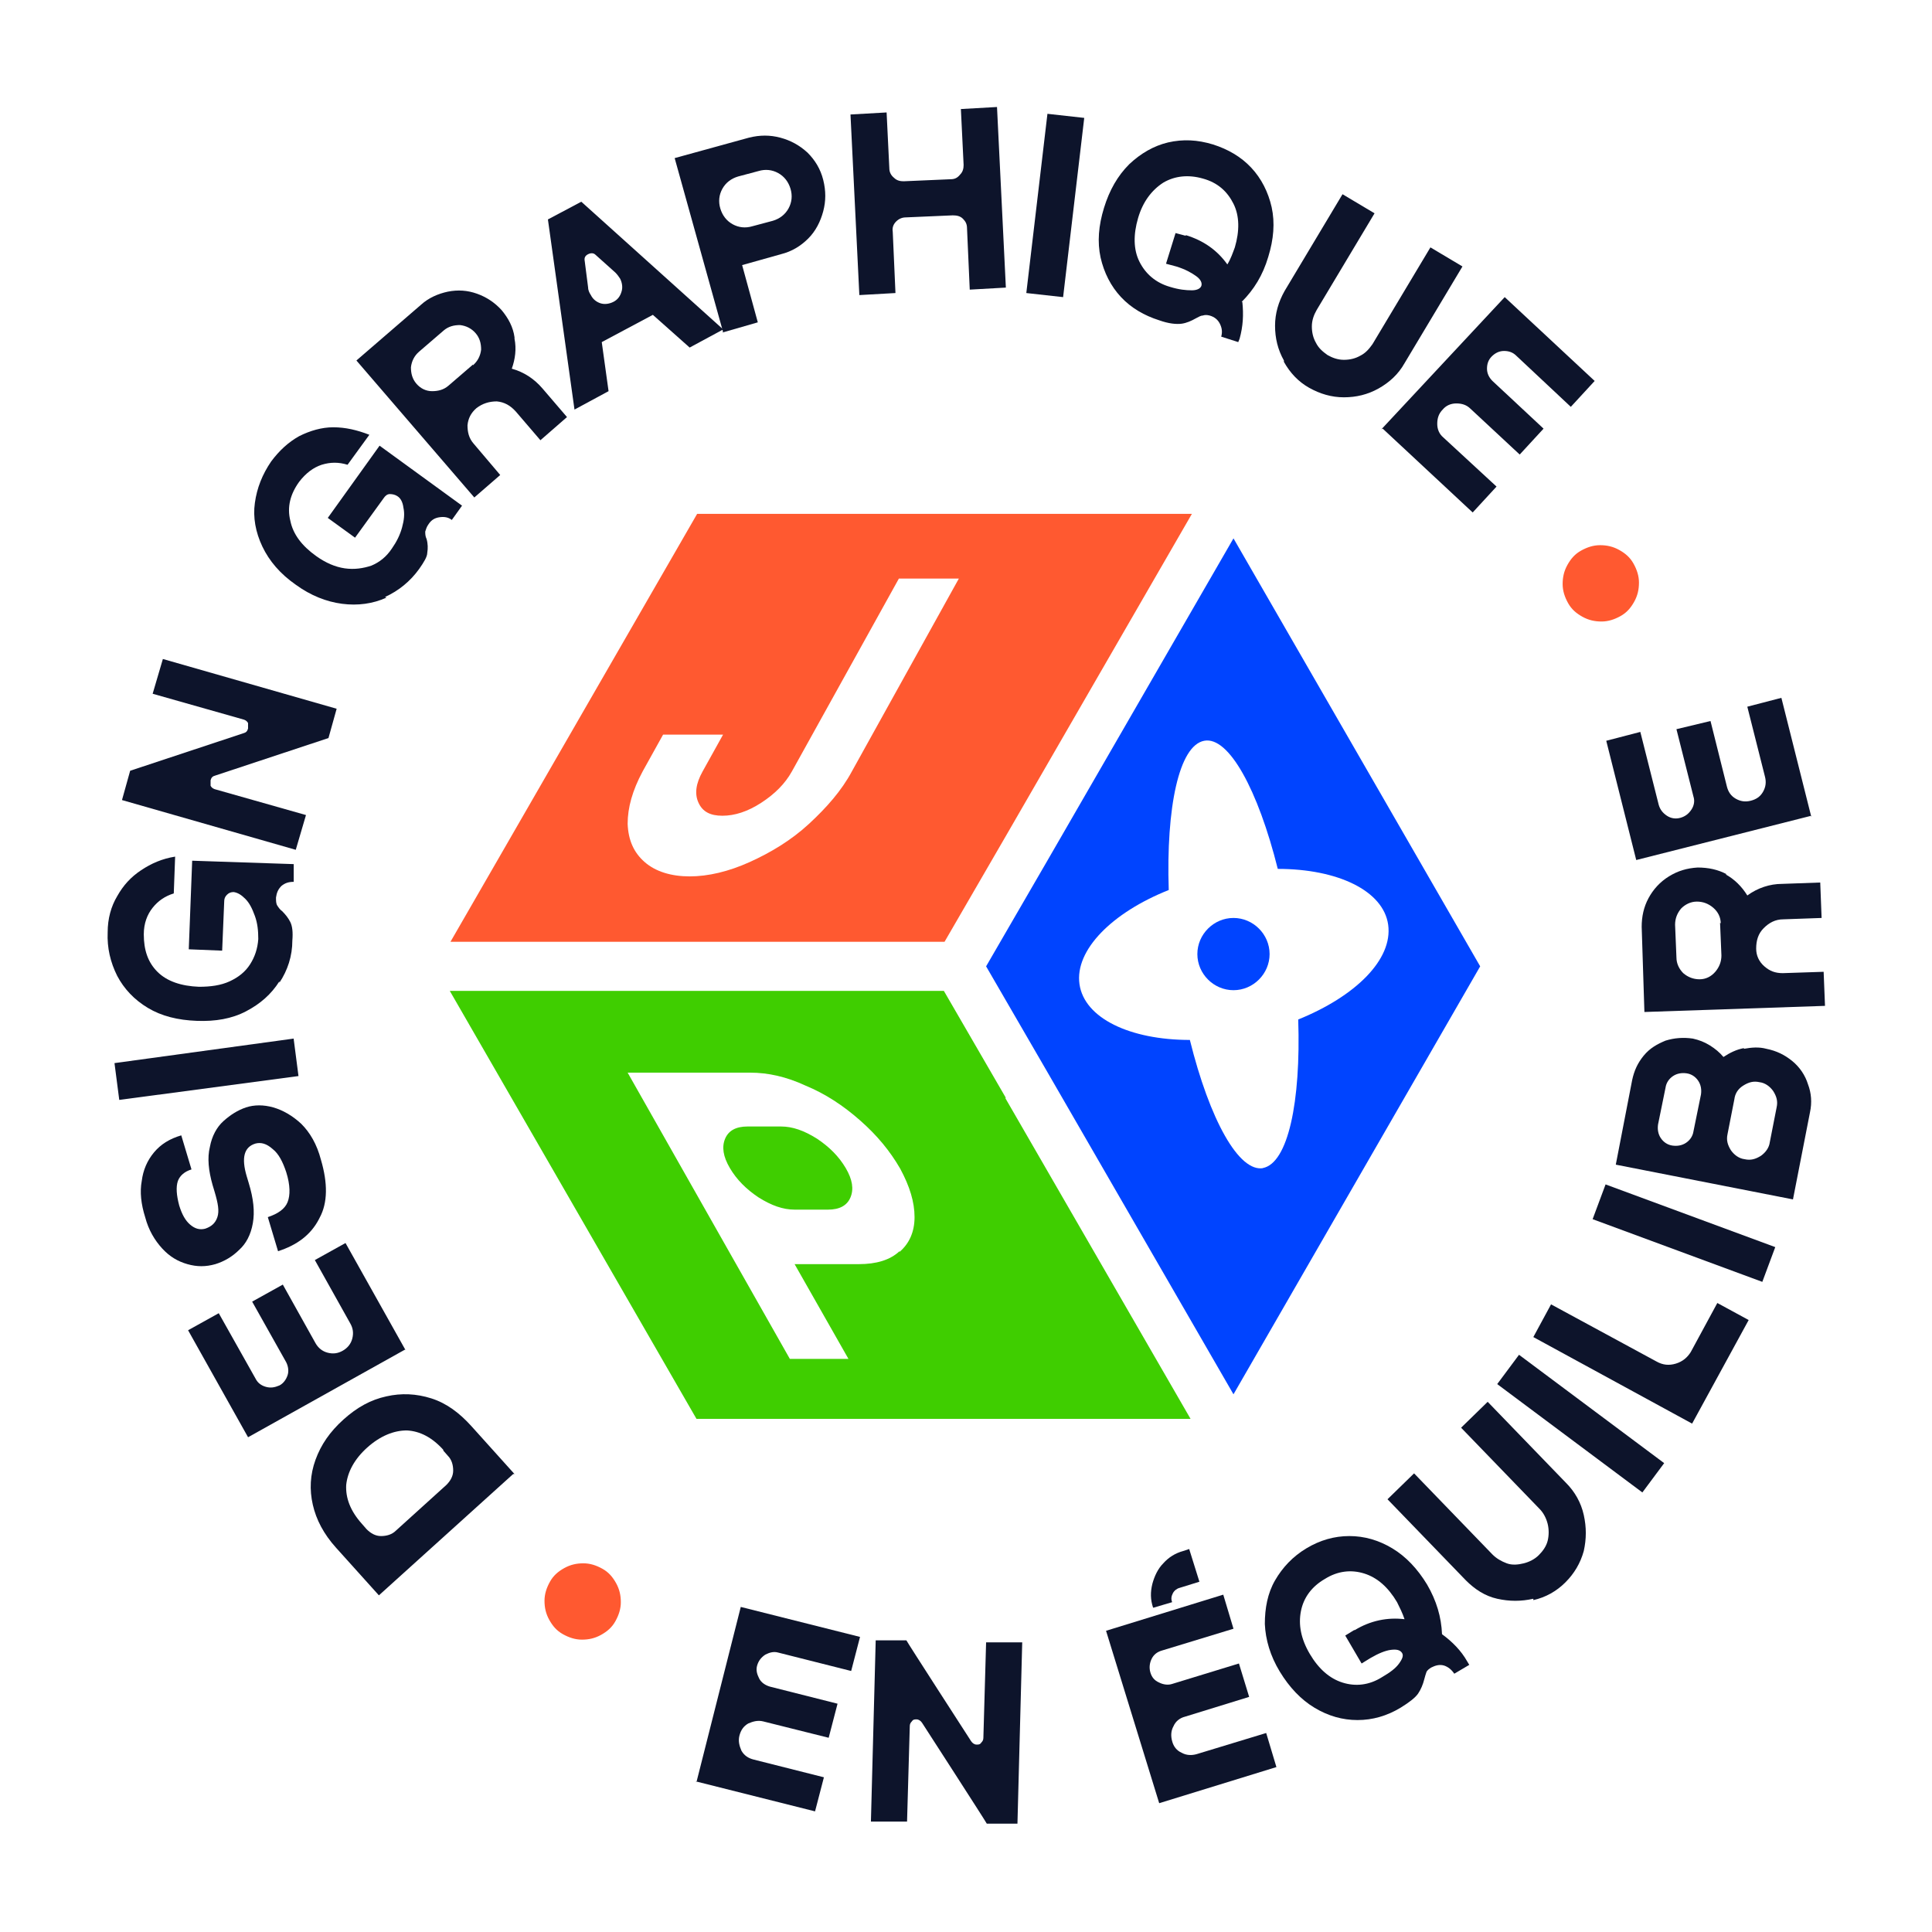 <?xml version="1.0" encoding="UTF-8"?>
<svg id="Calque_1" xmlns="http://www.w3.org/2000/svg" version="1.1" viewBox="0 0 283.5 283.5">
  <!-- Generator: Adobe Illustrator 29.8.2, SVG Export Plug-In . SVG Version: 2.1.1 Build 3)  -->
  <defs>
    <style>
      .st0 {
        fill: #0d142b;
      }

      .st1 {
        fill: #ff5930;
      }

      .st2 {
        fill: #04f;
      }

      .st3 {
        fill: #3fce00;
      }
    </style>
  </defs>
  <g>
    <g>
      <path class="st0" d="M102.2,261.5l6.5-25.7,17.5,4.4-1.3,5-10.7-2.7c-.7-.2-1.3,0-1.9.3-.6.4-1,.9-1.2,1.6-.2.7,0,1.3.3,1.9s.9,1,1.6,1.2l9.9,2.5-1.3,5-9.6-2.4c-.8-.2-1.5,0-2.2.3-.7.4-1.1,1-1.3,1.8s0,1.5.3,2.2c.4.7,1,1.1,1.8,1.3l10.3,2.6-1.3,5-17.5-4.4Z"/>
      <path class="st0" d="M127.8,267.2l.7-26.5h4.5c0,.1,9.5,14.8,9.5,14.8.2.3.5.5.8.5.3,0,.5,0,.7-.3.2-.2.3-.4.3-.7l.4-14h5.3c0,.1-.7,26.6-.7,26.6h-4.5c0-.1-9.5-14.8-9.5-14.8-.2-.3-.5-.5-.8-.5-.3,0-.5,0-.7.3-.2.2-.3.4-.3.7l-.4,14h-5.3Z"/>
      <path class="st0" d="M170.1,264.6l-7.8-25.3,17.2-5.3,1.5,5-10.5,3.2c-.7.2-1.2.6-1.5,1.2-.3.6-.4,1.3-.2,2,.2.7.6,1.2,1.3,1.5.6.3,1.3.4,1.9.2l9.8-3,1.5,4.9-9.4,2.9c-.8.2-1.4.7-1.7,1.4-.4.7-.4,1.5-.2,2.2.2.8.7,1.4,1.4,1.7.7.4,1.5.4,2.2.2l10.2-3.1,1.5,5-17.2,5.3ZM169.2,235.9c-.4-1.2-.4-2.3-.1-3.5.3-1.1.8-2.2,1.6-3,.8-.9,1.8-1.5,2.9-1.8l.9-.3,1.5,4.8-2.9.9c-.4.1-.8.4-1,.8s-.3.8-.1,1.3l-2.7.8Z"/>
      <path class="st0" d="M211.6,239.8c1.5,1.1,2.8,2.4,3.7,4l.3.5-2.2,1.3c-.4-.6-.9-1-1.5-1.2-.7-.2-1.3,0-1.9.3-.3.2-.6.4-.7.7s-.2.6-.3,1c-.2.8-.5,1.5-.9,2.1-.4.6-1.3,1.3-2.6,2.1-2,1.2-4.1,1.8-6.3,1.8-2.2,0-4.3-.6-6.3-1.8-2-1.2-3.7-3-5.1-5.3-1.4-2.3-2.1-4.7-2.2-7,0-2.3.4-4.5,1.5-6.4,1.1-1.9,2.6-3.5,4.6-4.7,2-1.2,4.1-1.8,6.3-1.8,2.2,0,4.3.6,6.3,1.8,2,1.2,3.7,3,5.1,5.3,1.4,2.4,2.1,4.8,2.2,7.3ZM198.8,239.2c2.3-1.4,4.8-1.9,7.3-1.6-.3-.9-.7-1.7-1.1-2.5-1.3-2.2-2.9-3.6-4.8-4.2-1.9-.6-3.9-.4-5.8.8-1.9,1.1-3.1,2.7-3.5,4.7-.4,2,0,4.1,1.3,6.3,1.3,2.2,2.9,3.6,4.8,4.2,1.9.6,3.9.4,5.8-.8,1.2-.7,2-1.3,2.5-2,.5-.7.7-1.2.4-1.6s-.8-.5-1.6-.4c-.8.1-1.8.5-3,1.2l-1.3.8-2.4-4.1,1.3-.8Z"/>
      <path class="st0" d="M225,234.6c-1.8.4-3.5.4-5.3,0s-3.3-1.4-4.6-2.7l-11.5-11.9,3.9-3.8,11.5,11.9c.6.6,1.3,1,2.1,1.3s1.7.2,2.5,0c.8-.2,1.6-.6,2.2-1.2.6-.6,1.1-1.3,1.3-2.1.2-.8.2-1.7,0-2.5-.2-.8-.6-1.6-1.2-2.2l-11.5-11.9,3.9-3.8,11.5,11.9c1.3,1.3,2.2,2.9,2.6,4.7.4,1.8.4,3.5,0,5.3-.5,1.8-1.4,3.3-2.7,4.6-1.3,1.3-2.9,2.2-4.7,2.6Z"/>
      <path class="st0" d="M244.2,214.7l-3.2,4.3-21.3-15.9,3.2-4.3,21.3,15.9Z"/>
      <path class="st0" d="M248.3,208.9l-23.3-12.7,2.6-4.8,15.5,8.4c.9.5,1.8.6,2.8.3,1-.3,1.7-.9,2.2-1.7l3.9-7.2,4.6,2.5-8.3,15.2Z"/>
      <path class="st0" d="M260.5,183l-1.9,5.1-24.9-9.2,1.9-5.1,24.9,9.2Z"/>
      <path class="st0" d="M255.9,153.9c1.1-.2,2.2-.3,3.3,0,1.5.3,2.7.9,3.8,1.8,1.1.9,1.9,2.1,2.3,3.4.5,1.3.6,2.7.3,4.1l-2.5,12.8-26-5.1,2.4-12.4c.3-1.4.8-2.5,1.7-3.6s2-1.7,3.2-2.2c1.3-.4,2.6-.5,4-.3.9.2,1.7.5,2.5,1,.8.5,1.4,1,2,1.7.9-.6,1.9-1.1,3-1.3ZM243.3,165c-.1.7,0,1.4.4,2,.4.6,1,1,1.7,1.1.7.1,1.4,0,2-.4.6-.4,1-1,1.1-1.7l1.1-5.4c.1-.7,0-1.4-.4-2-.4-.6-1-1-1.7-1.1-.7-.1-1.4,0-2,.4-.6.4-1,1-1.1,1.7l-1.1,5.4ZM260.7,162.5c.2-.9,0-1.6-.5-2.4-.5-.7-1.2-1.2-2-1.3-.9-.2-1.6,0-2.4.5s-1.2,1.2-1.3,2l-1,5.1c-.2.9,0,1.6.5,2.4.5.7,1.2,1.2,2,1.3.9.2,1.6,0,2.4-.5.7-.5,1.2-1.2,1.3-2l1-5.1Z"/>
      <path class="st0" d="M253.2,128.3c1.3.7,2.4,1.8,3.2,3.1,1.5-1.1,3.3-1.7,5.1-1.7l5.6-.2.2,5.2-5.6.2c-1.2,0-2.1.5-2.9,1.3-.8.8-1.1,1.8-1.1,3,0,1,.4,1.9,1.2,2.6.8.7,1.6,1,2.7,1l6-.2.2,5-26.5.9-.4-12.5c0-1.5.3-2.9,1-4.2.7-1.3,1.7-2.4,3-3.2,1.3-.8,2.6-1.2,4.2-1.3,1.6,0,3,.3,4.3,1ZM252.5,135.5c0-.9-.4-1.7-1.1-2.3-.7-.6-1.5-.9-2.4-.9-.9,0-1.7.4-2.3,1-.6.7-.9,1.5-.9,2.4l.2,4.8c0,.9.4,1.7,1,2.3.7.6,1.5.9,2.4.9.9,0,1.7-.4,2.3-1.1.6-.7.9-1.5.9-2.4l-.2-4.8Z"/>
      <path class="st0" d="M265.8,119.7l-25.7,6.5-4.4-17.5,5-1.3,2.7,10.7c.2.7.6,1.2,1.2,1.6.6.4,1.3.5,2,.3.7-.2,1.2-.6,1.6-1.2.4-.6.5-1.3.3-1.9l-2.5-9.9,5-1.2,2.4,9.6c.2.8.6,1.4,1.3,1.8.7.4,1.4.5,2.2.3.8-.2,1.4-.6,1.8-1.3.4-.7.5-1.4.3-2.2l-2.6-10.3,5-1.3,4.4,17.5Z"/>
    </g>
    <g>
      <path class="st1" d="M90.4,232.3c.5.9.7,1.8.7,2.8,0,1-.3,1.9-.8,2.8-.5.9-1.2,1.5-2.1,2-.9.5-1.8.7-2.8.7-1,0-1.9-.3-2.8-.8-.9-.5-1.5-1.2-2-2.1s-.7-1.8-.7-2.8c0-1,.3-1.9.8-2.8.5-.9,1.2-1.5,2.1-2s1.8-.7,2.8-.7c1,0,1.9.3,2.8.8.9.5,1.5,1.2,2,2.1Z"/>
      <path class="st0" d="M75.3,216.3l-19.7,17.8-6.3-7c-1.8-2-2.9-4.1-3.4-6.3-.5-2.2-.4-4.4.4-6.6s2.1-4.1,4.1-5.9c2-1.8,4-2.9,6.3-3.4,2.2-.5,4.4-.4,6.6.3,2.2.7,4.1,2.1,5.9,4.1l6.3,7ZM65.1,212.8c-1.7-1.9-3.5-2.8-5.4-2.9-1.9,0-3.9.8-5.8,2.5-1.9,1.7-2.9,3.6-3.1,5.5-.1,1.9.6,3.8,2.3,5.7l.7.8c.6.6,1.3,1,2.1,1,.8,0,1.6-.2,2.2-.8l7.4-6.7c.6-.6,1-1.3,1-2.1s-.2-1.6-.8-2.2l-.7-.8Z"/>
      <path class="st0" d="M59.5,198l-23.1,12.9-8.8-15.7,4.5-2.5,5.4,9.6c.3.6.8,1,1.5,1.2.7.2,1.3.1,2-.2.6-.3,1-.9,1.2-1.5s.1-1.3-.2-1.9l-5-8.9,4.5-2.5,4.8,8.6c.4.7,1,1.2,1.8,1.4.8.2,1.5.1,2.2-.3.7-.4,1.2-1,1.4-1.8.2-.8.1-1.5-.3-2.2l-5.2-9.3,4.5-2.5,8.8,15.7Z"/>
      <path class="st0" d="M46.8,178.9c-1.2,2.3-3.2,3.8-6,4.7l-1.5-5c1.5-.5,2.5-1.2,2.9-2.2.4-1,.4-2.5-.2-4.4-.5-1.5-1.1-2.7-2-3.4-.9-.8-1.7-1-2.5-.8-1.7.5-2.1,2.1-1.3,4.8l.3,1c.7,2.3.9,4.2.6,5.9s-1,3-2,3.9c-1,1-2.2,1.7-3.5,2.1-1.4.4-2.7.4-4.1,0-1.4-.4-2.6-1.1-3.7-2.3-1.1-1.2-2-2.7-2.5-4.6-.6-1.9-.8-3.7-.5-5.3.2-1.6.8-3,1.8-4.2s2.3-2,4-2.5l1.5,5c-1,.3-1.7.9-2,1.7-.3.9-.2,2.1.2,3.6.4,1.3.9,2.2,1.6,2.8.7.6,1.4.8,2.2.6.9-.3,1.5-.8,1.8-1.7s.1-2-.4-3.7l-.3-1c-.6-2.1-.8-4-.4-5.6.3-1.6,1-2.9,2-3.8,1-.9,2.1-1.6,3.3-2,1.2-.4,2.6-.4,4,0s2.8,1.2,4.1,2.4c1.3,1.3,2.3,3,2.9,5.3,1,3.4,1,6.3-.2,8.5Z"/>
      <path class="st0" d="M43.1,152.5l.7,5.4-26.3,3.5-.7-5.4,26.3-3.6Z"/>
      <path class="st0" d="M41,144c-1.2,1.9-2.8,3.3-4.9,4.4s-4.5,1.5-7.2,1.4c-2.8-.1-5.2-.7-7.2-1.9-2-1.2-3.5-2.8-4.5-4.7-1-2-1.5-4.1-1.4-6.4,0-2,.5-3.8,1.4-5.3.9-1.6,2-2.8,3.5-3.8s3.1-1.7,5-2l-.2,5.4c-1.3.4-2.3,1.1-3.1,2.1s-1.3,2.3-1.3,3.9c0,2.3.6,4.1,2,5.5,1.4,1.4,3.5,2.1,6.1,2.2,1.7,0,3.2-.2,4.5-.8,1.3-.6,2.3-1.4,3-2.5s1.1-2.3,1.2-3.7c0-1.2-.1-2.3-.5-3.4s-.8-1.9-1.4-2.5c-.6-.6-1.1-.9-1.7-1-.4,0-.7.1-1,.4-.3.3-.4.6-.4,1l-.3,7.2-4.9-.2.5-13,14.9.5v2.6c-.8,0-1.3.2-1.8.6-.5.5-.7,1-.8,1.7,0,.5,0,.9.2,1.2.2.3.4.6.7.8.5.5.9,1,1.2,1.6.3.6.4,1.5.3,2.7,0,2.3-.7,4.4-1.9,6.2Z"/>
      <path class="st0" d="M43.4,124.7l-25.5-7.3,1.2-4.3,16.6-5.5c.4-.1.6-.3.7-.7,0-.3,0-.5,0-.8-.1-.2-.3-.4-.6-.5l-13.4-3.8,1.5-5.1,25.5,7.3-1.2,4.3-16.6,5.5c-.4.1-.6.3-.7.7,0,.3,0,.5,0,.8.1.2.3.4.6.5l13.4,3.8-1.5,5.1Z"/>
      <path class="st0" d="M56.7,87.7c-2,.9-4.2,1.2-6.5.9-2.3-.3-4.6-1.2-6.8-2.8-2.3-1.6-3.9-3.5-4.9-5.6-1-2.1-1.4-4.3-1.1-6.4.3-2.2,1.1-4.2,2.4-6.1,1.2-1.6,2.5-2.8,4.1-3.7,1.6-.8,3.3-1.3,5-1.3,1.8,0,3.5.4,5.3,1.1l-3.2,4.4c-1.3-.4-2.5-.4-3.8,0-1.2.4-2.3,1.2-3.3,2.5-1.3,1.8-1.8,3.7-1.3,5.7.4,2,1.7,3.7,3.8,5.2,1.4,1,2.8,1.6,4.2,1.8,1.4.2,2.7,0,3.9-.4,1.2-.5,2.2-1.3,3-2.5.7-1,1.2-2,1.5-3.1.3-1.1.4-2,.2-2.9-.1-.8-.4-1.4-.9-1.7-.3-.2-.7-.3-1.1-.3-.4,0-.7.3-.9.6l-4.2,5.8-4-2.9,7.6-10.6,12.1,8.8-1.5,2.1c-.5-.4-1.1-.5-1.8-.4-.7.1-1.2.4-1.6,1-.3.4-.4.8-.5,1.1,0,.3,0,.7.2,1.1.2.7.2,1.4.1,2,0,.6-.5,1.4-1.2,2.4-1.3,1.8-3,3.2-5,4.1Z"/>
      <path class="st0" d="M75.5,49.7c.3,1.5.1,3-.4,4.4,1.8.5,3.3,1.5,4.5,2.9l3.6,4.2-3.9,3.4-3.6-4.2c-.8-.9-1.7-1.4-2.8-1.5-1.1,0-2.1.3-3,1-.8.7-1.2,1.5-1.3,2.5,0,1,.2,1.9.9,2.7l3.9,4.6-3.8,3.3-17.3-20.1,9.5-8.2c1.1-1,2.5-1.6,3.9-1.9,1.5-.3,2.9-.2,4.3.3,1.4.5,2.6,1.3,3.6,2.4,1,1.2,1.7,2.5,1.9,4ZM69.4,53.6c.7-.6,1.1-1.4,1.2-2.3,0-.9-.2-1.7-.8-2.4-.6-.7-1.4-1.1-2.3-1.2-.9,0-1.7.2-2.4.8l-3.6,3.1c-.7.6-1.1,1.4-1.2,2.3,0,.9.2,1.7.8,2.4.6.7,1.4,1.1,2.3,1.1.9,0,1.7-.2,2.4-.8l3.6-3.1Z"/>
      <path class="st0" d="M106.2,48.3l-5,2.7-5.4-4.8-7.5,4,1,7.2-5,2.7-3.9-27.9,4.9-2.6,21,18.9ZM91.2,42.8c.2-.6.1-1.3-.2-1.9-.2-.3-.4-.6-.7-.9l-2.9-2.6c-.3-.3-.7-.3-1.1-.1-.4.2-.6.5-.5,1l.5,3.9c0,.4.2.8.4,1.1.3.6.8,1,1.4,1.2s1.3.1,1.9-.2,1-.8,1.2-1.5Z"/>
      <path class="st0" d="M106.1,48.7l-7.1-25.5,10.9-3c1.6-.4,3.1-.4,4.6,0,1.5.4,2.8,1.1,4,2.2,1.1,1.1,1.9,2.4,2.3,4s.4,3.1,0,4.6c-.4,1.5-1.1,2.9-2.2,4-1.1,1.1-2.4,1.9-4,2.3l-5.7,1.6,2.3,8.4-5.2,1.5ZM113.4,32.4c1-.3,1.8-.9,2.3-1.8.5-.9.6-1.9.3-2.9s-.9-1.8-1.8-2.3-1.9-.6-2.9-.3l-3,.8c-1,.3-1.8.9-2.3,1.8-.5.9-.6,1.9-.3,2.9.3,1,.9,1.8,1.8,2.3s1.9.6,2.9.3l3-.8Z"/>
      <path class="st0" d="M126.1,43.3l-1.3-26.5,5.3-.3.4,8.2c0,.5.2,1,.7,1.4.4.4.9.5,1.4.5l6.9-.3c.6,0,1-.2,1.4-.7.4-.4.5-.9.5-1.4l-.4-8.2,5.3-.3,1.3,26.5-5.3.3-.4-9c0-.6-.2-1-.6-1.4-.4-.4-.9-.5-1.5-.5l-6.9.3c-.5,0-1,.2-1.4.6-.4.4-.6.9-.5,1.5l.4,9-5.3.3Z"/>
      <path class="st0" d="M156,43.6l-5.4-.6,3.1-26.3,5.4.6-3.1,26.3Z"/>
      <path class="st0" d="M182.3,44.3c.2,1.9.1,3.6-.4,5.4l-.2.5-2.5-.8c.2-.7.1-1.3-.2-1.9-.3-.6-.8-1-1.5-1.2-.4-.1-.7-.1-1,0-.3,0-.6.2-1,.4-.7.4-1.4.7-2.1.8-.8.1-1.9,0-3.3-.5-2.2-.7-4.1-1.8-5.6-3.4-1.5-1.6-2.5-3.6-3-5.8-.5-2.3-.3-4.7.5-7.3s2-4.7,3.7-6.4c1.7-1.6,3.6-2.7,5.7-3.2,2.2-.5,4.3-.4,6.6.3,2.2.7,4.1,1.8,5.6,3.4,1.5,1.6,2.5,3.6,3,5.8.5,2.3.3,4.7-.5,7.3-.8,2.7-2.1,4.8-3.9,6.6ZM174,34.5c2.6.8,4.6,2.2,6.1,4.3.5-.8.8-1.7,1.1-2.5.7-2.4.7-4.6-.2-6.4-.9-1.8-2.3-3.1-4.5-3.7-2.1-.6-4.1-.4-5.8.6-1.7,1.1-3,2.8-3.7,5.2-.7,2.4-.7,4.6.2,6.4.9,1.8,2.4,3.1,4.5,3.7,1.3.4,2.3.5,3.2.5.8,0,1.3-.3,1.4-.7.1-.4-.1-.9-.8-1.4-.7-.5-1.6-1-2.9-1.4l-1.5-.4,1.4-4.5,1.5.4Z"/>
      <path class="st0" d="M188.4,52.9c-.9-1.6-1.3-3.3-1.3-5.1,0-1.8.5-3.5,1.4-5.1l8.5-14.2,4.7,2.8-8.5,14.2c-.4.7-.7,1.5-.7,2.4,0,.9.2,1.7.6,2.4.4.8,1,1.3,1.7,1.8.7.4,1.5.7,2.4.7.9,0,1.7-.2,2.4-.6.8-.4,1.3-1,1.8-1.7l8.5-14.2,4.7,2.8-8.5,14.2c-.9,1.6-2.2,2.8-3.8,3.7-1.6.9-3.3,1.3-5.1,1.3-1.8,0-3.5-.5-5.1-1.4-1.6-.9-2.8-2.2-3.7-3.8Z"/>
      <path class="st0" d="M202.7,63l18.1-19.4,13.2,12.3-3.5,3.8-8-7.5c-.5-.5-1.1-.7-1.8-.7-.7,0-1.3.3-1.8.8-.5.5-.7,1.1-.7,1.8s.3,1.3.8,1.8l7.5,7-3.5,3.8-7.2-6.7c-.6-.6-1.3-.8-2.1-.8-.8,0-1.5.3-2,.9-.6.6-.8,1.3-.8,2.1,0,.8.3,1.5.9,2l7.8,7.2-3.5,3.8-13.2-12.3Z"/>
      <path class="st1" d="M229.3,85.7c0-1,.2-1.9.7-2.8.5-.9,1.1-1.6,2-2.1.9-.5,1.8-.8,2.8-.8,1,0,1.9.2,2.8.7s1.6,1.1,2.1,2c.5.9.8,1.8.8,2.8,0,1-.2,1.9-.7,2.8-.5.9-1.1,1.6-2,2.1-.9.5-1.8.8-2.8.8s-1.9-.2-2.8-.7c-.9-.5-1.6-1.1-2.1-2-.5-.9-.8-1.8-.8-2.8Z"/>
    </g>
  </g>
  <g>
    <path class="st3" d="M124.1,171.4c1,1.7,1.2,3.1.7,4.3-.5,1.2-1.6,1.8-3.3,1.8h-4.9c-1.7,0-3.4-.6-5.3-1.8-1.8-1.2-3.2-2.6-4.2-4.3-1-1.7-1.2-3.1-.7-4.3.5-1.2,1.6-1.8,3.3-1.8h4.9c1.7,0,3.4.6,5.3,1.8,1.8,1.2,3.2,2.6,4.2,4.3Z"/>
    <path class="st3" d="M147.6,161.1l-9.1-15.7h-72.5l36.2,62.8h72.5l-27.2-47.1ZM132,183.6c-1.4,1.3-3.4,1.9-6,1.9h-9.4l7.9,13.9h-8.6l-23.8-42h18c2.6,0,5.3.6,8.1,1.9,2.9,1.2,5.5,2.9,8,5.1,2.5,2.2,4.4,4.5,5.9,7.1,1.4,2.6,2.1,4.9,2.1,7.1,0,2.2-.8,3.9-2.2,5.1Z"/>
    <path class="st1" d="M102.3,75.4l-36.2,62.8h72.5l9.1-15.7,27.2-47.1h-72.5ZM125,113.2c-1.5,2.8-3.7,5.3-6.3,7.7s-5.6,4.2-8.7,5.6c-3.1,1.4-6.1,2.1-8.8,2.1s-5-.7-6.6-2.1c-1.6-1.4-2.4-3.2-2.5-5.6,0-2.4.7-4.9,2.2-7.7l3-5.4h8.8l-3,5.4c-1,1.8-1.2,3.3-.6,4.6.6,1.3,1.7,1.9,3.5,1.9s3.7-.6,5.7-1.9c2-1.3,3.5-2.8,4.5-4.6l15.7-28.3h8.8l-15.7,28.3Z"/>
    <path class="st2" d="M186.3,140c0,2.9-2.4,5.3-5.3,5.3s-5.3-2.4-5.3-5.3,2.4-5.3,5.3-5.3,5.3,2.4,5.3,5.3Z"/>
    <path class="st2" d="M181,79l-27.2,47.1-9.1,15.7,9.1,15.7,27.2,47.1,36.2-62.8-36.2-62.8ZM185.4,171.4c-3.6.7-7.9-7.1-10.8-18.8-8.8,0-15.5-3.2-16.2-8.2-.7-5,4.8-10.5,13.1-13.8-.4-12.1,1.5-21.2,5.2-21.9,3.6-.7,7.9,7.2,10.8,18.8,8.8,0,15.5,3.2,16.2,8.2.7,5.1-4.8,10.5-13.2,13.9.4,12.1-1.5,21.1-5.2,21.8Z"/>
  </g>
</svg>
